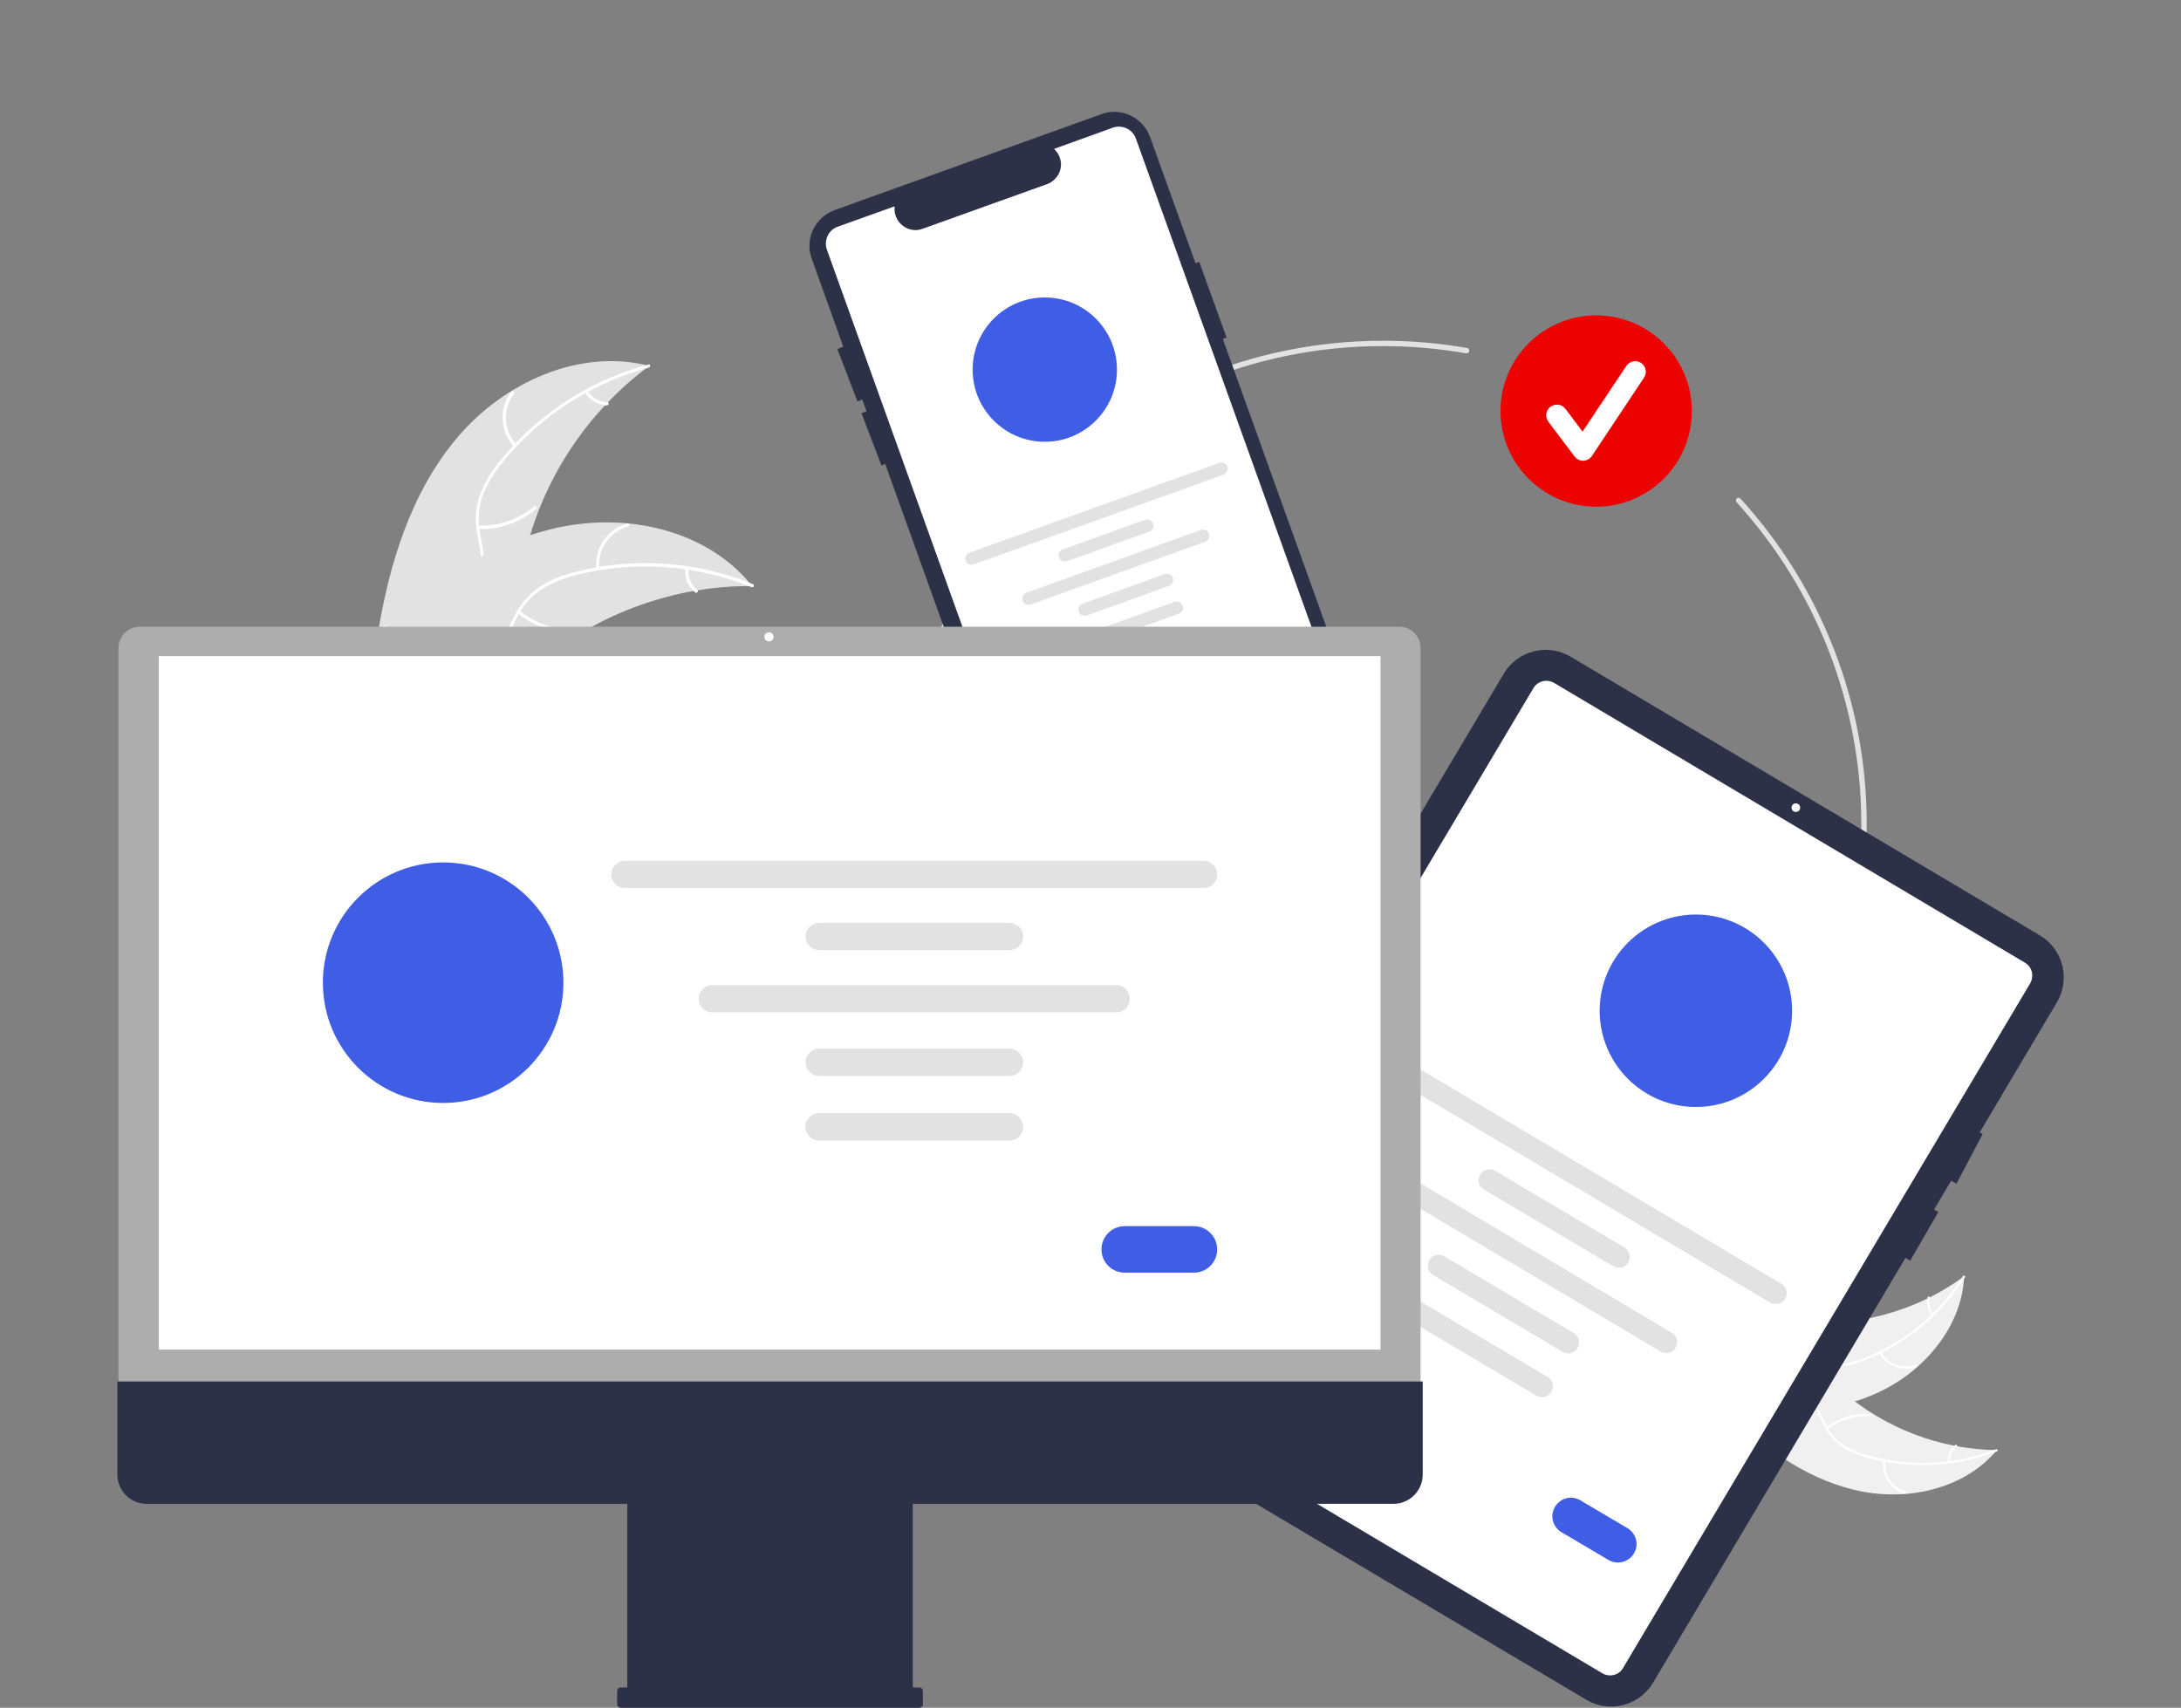 <?xml version="1.0" encoding="utf-8"?>
<!-- Generator: Adobe Illustrator 24.1.2, SVG Export Plug-In . SVG Version: 6.00 Build 0)  -->
<svg version="1.1" id="Livello_1" xmlns="http://www.w3.org/2000/svg" xmlns:xlink="http://www.w3.org/1999/xlink" x="0px" y="0px"
	 viewBox="0 0 816 639" style="enable-background:new 0 0 816 639;" xml:space="preserve">
<rect x="0" y="0" width="816" height="639" fill="#808080" stroke="none"/>
<style type="text/css">
	.st0{fill:#E2E2E2;}
	.st1{fill:#ED0202;}
	.st2{fill:#FFFFFF;}
	.st3{fill:#2C3148;}
	.st4{fill:#405DE6;}
	.st5{fill:#6C63FF;}
	.st6{fill:#F0F0F0;}
	.st7{fill:#ADADAD;}
</style>
<g>
	<path class="st0" d="M517.4,489.5c-99.8,0-181-81.2-181-181s81.2-181,181-181c10.6,0,21.1,0.9,31.5,2.7c0.5,0.1,0.9,0.6,0.8,1.2
		c-0.1,0.5-0.6,0.9-1.2,0.8c0,0,0,0,0,0c-10.3-1.8-20.7-2.7-31.1-2.7c-98.7,0-179,80.3-179,179s80.3,179,179,179s179-80.3,179-179
		c0-44.6-16.6-87.6-46.7-120.6c-0.4-0.4-0.3-1,0.1-1.4c0.4-0.4,1-0.3,1.4,0.1c30.4,33.3,47.3,76.8,47.2,121.9
		C698.4,408.3,617.2,489.5,517.4,489.5z"/>
	<circle class="st1" cx="597.2" cy="153.8" r="35.8"/>
	<path class="st2" d="M592.3,172.4c-1.3,0-2.4-0.6-3.2-1.6l-9.8-13c-1.3-1.8-1-4.3,0.8-5.6s4.3-1,5.6,0.8l6.4,8.5l16.4-24.6
		c1.2-1.8,3.7-2.3,5.5-1.1c1.8,1.2,2.3,3.7,1.1,5.5l-19.5,29.3c-0.7,1.1-1.9,1.7-3.2,1.8C592.4,172.4,592.3,172.4,592.3,172.4z"/>
	<path class="st3" d="M512.7,280.4l-55.2-153.6l1.4-0.5L448.7,98l-1.4,0.5l-17-47.2c-2.7-7.4-10.8-11.3-18.2-8.6c0,0,0,0,0,0
		l-99.8,35.9c-7.4,2.7-11.3,10.8-8.6,18.2c0,0,0,0,0,0l11.8,32.9l-2.2,0.9l7.5,19.6l1.8-0.7l1.6,4.4l-1.9,0.7l7.5,19.6l1.4-0.6
		l54.7,152.3c2.6,7.4,10.8,11.3,18.2,8.6c0,0,0,0,0,0l99.8-35.9C511.5,296,515.4,287.8,512.7,280.4z"/>
	<path class="st2" d="M399,329.5c-2.9,0-5.4-1.8-6.4-4.5L309.4,93.5c-1.3-3.6,0.6-7.5,4.1-8.7l21.2-7.6l0,0.7
		c-0.2,4.3,3.2,8,7.5,8.2c1,0,2-0.1,3-0.5l47.1-16.9c2.3-1.1,4-3.2,4.5-5.6c0.5-2.4-0.2-5-1.9-6.8l-0.5-0.6l21.9-7.9
		c3.6-1.3,7.5,0.6,8.7,4.1l79.4,220.8c3.4,9.4-1.5,19.8-10.9,23.2l-92.3,33.2C400.6,329.3,399.8,329.5,399,329.5z"/>
	<circle class="st4" cx="390.9" cy="138.3" r="27"/>
	<path class="st0" d="M457.8,177.6l-93.5,33.6c-1.2,0.4-2.6-0.2-3-1.4c-0.4-1.2,0.2-2.6,1.4-3c0,0,0,0,0,0l93.5-33.6
		c1.2-0.4,2.6,0.2,3,1.4C459.7,175.8,459,177.1,457.8,177.6z"/>
	<path class="st0" d="M430,198.9l-30.8,11.1c-1.2,0.4-2.6-0.2-3-1.4c-0.4-1.2,0.2-2.6,1.4-3c0,0,0,0,0,0l30.8-11.1
		c1.2-0.4,2.6,0.2,3,1.4C431.9,197.1,431.3,198.4,430,198.9z"/>
	<path class="st0" d="M437.4,219.2l-30.8,11.1c-1.2,0.4-2.6-0.2-3-1.4c-0.4-1.2,0.2-2.6,1.4-3c0,0,0,0,0,0l30.8-11.1
		c1.2-0.4,2.6,0.2,3,1.4C439.2,217.4,438.6,218.8,437.4,219.2L437.4,219.2z"/>
	<path class="st0" d="M441.1,229.6l-30.8,11.1c-1.2,0.4-2.6-0.2-3-1.4c-0.4-1.2,0.2-2.6,1.4-3c0,0,0,0,0,0l30.8-11.1
		c1.2-0.4,2.6,0.2,3,1.4C443,227.8,442.3,229.2,441.1,229.6C441.1,229.6,441.1,229.6,441.1,229.6L441.1,229.6z"/>
	<path class="st0" d="M450.9,202.7l-65.3,23.5c-1.2,0.4-2.6-0.2-3-1.4c-0.4-1.2,0.2-2.6,1.4-3c0,0,0,0,0,0l65.3-23.5
		c1.2-0.4,2.6,0.2,3,1.4C452.8,200.9,452.1,202.3,450.9,202.7C450.9,202.7,450.9,202.7,450.9,202.7z"/>
	<path class="st5" d="M437.8,254.9l-11.2,4c-2.1,0.7-4.4-0.3-5.1-2.4c-0.7-2.1,0.3-4.4,2.4-5.1l11.2-4c2.1-0.7,4.4,0.3,5.1,2.4
		C440.9,251.9,439.8,254.2,437.8,254.9z"/>
	<path class="st0" d="M171.2,163.6c17.4-20.5,45.6-33.4,71.7-26.7c-23.5,17.5-40,42.6-46.6,71.1c-2.5,11-4.2,23.5-13.1,30.4
		c-5.6,4.3-13,5.5-20,4.7c-7-0.8-13.6-3.3-20.2-5.8l-1.7,0.2C145.6,210.9,153.8,184.1,171.2,163.6z"/>
	<path class="st2" d="M242.8,137.5c-21.5,5.8-40.6,18.1-54.7,35.4c-3.1,3.7-5.6,7.8-7.4,12.2c-1.6,4.4-2,9.1-1.2,13.7
		c0.7,4.3,1.9,8.6,1.5,13c-0.5,4.5-2.8,8.7-6.5,11.4c-4.5,3.4-9.9,5-15.2,6.4c-6,1.6-12.2,3.1-16.9,7.2c-0.6,0.5-1.3-0.4-0.7-0.9
		c8.3-7.1,20.1-6.5,29.4-11.8c4.3-2.5,7.9-6.2,8.7-11.3c0.7-4.4-0.6-8.9-1.3-13.2c-0.9-4.5-0.6-9.1,0.7-13.4
		c1.6-4.5,3.9-8.7,6.9-12.5c6.6-8.5,14.5-15.9,23.4-22c10.1-7,21.4-12.2,33.2-15.3C243.3,136.1,243.5,137.3,242.8,137.5L242.8,137.5
		z"/>
	<path class="st2" d="M192.3,167.1c-5.3-5.7-5.7-14.4-1-20.5c0.5-0.6,1.4,0.1,1,0.7c-4.4,5.7-4,13.8,1,19.1
		C193.7,166.9,192.8,167.6,192.3,167.1L192.3,167.1z"/>
	<path class="st2" d="M178.8,196.7c7.7,0.3,15.2-2.3,21.1-7.2c0.6-0.5,1.3,0.4,0.7,0.9c-6.1,5.2-14,7.9-22,7.5
		C177.9,197.8,178.1,196.6,178.8,196.7L178.8,196.7z"/>
	<path class="st2" d="M219.8,146.2c1.6,2.6,4.3,4.2,7.4,4.3c0.8,0,0.6,1.2-0.1,1.2c-3.3-0.1-6.4-1.9-8.2-4.8
		c-0.2-0.3-0.2-0.6,0.1-0.8C219.2,145.9,219.6,146,219.8,146.2L219.8,146.2z"/>
	<path class="st0" d="M281.6,219.3c-0.5,0-1,0-1.4,0c-6.4,0-12.8,0.5-19.1,1.6c-0.5,0.1-1,0.2-1.5,0.2c-15.2,2.7-29.8,8.2-43,16.2
		c-5.3,3.2-10.3,6.8-15,10.7c-6.5,5.5-13.1,11.9-20.8,14.8c-0.8,0.3-1.6,0.6-2.5,0.8l-36.7-24c-0.1-0.1-0.1-0.2-0.2-0.3l-1.5-0.9
		c0.2-0.2,0.5-0.4,0.7-0.7c0.1-0.1,0.3-0.3,0.4-0.4c0.1-0.1,0.2-0.2,0.3-0.2c0,0,0.1-0.1,0.1-0.1c0.1-0.1,0.2-0.1,0.2-0.2
		c1.3-1.3,2.7-2.5,4.1-3.7c0,0,0,0,0,0c10.5-9.4,21.8-18.1,34.1-24.7c0.4-0.2,0.7-0.4,1.1-0.6c5.6-3,11.4-5.5,17.3-7.5
		c3.3-1.1,6.6-2,10-2.8c8.7-1.9,17.7-2.5,26.5-1.7c17.7,1.7,34.7,9,45.9,22.5C281,218.6,281.3,219,281.6,219.3z"/>
	<path class="st2" d="M281.2,219.7c-20.6-8.3-43.4-10-65-4.7c-4.7,1.1-9.1,2.9-13.3,5.3c-3.9,2.5-7.1,6-9.2,10.2
		c-2,3.8-3.7,8-6.6,11.3c-3.1,3.4-7.5,5.2-12,5.1c-5.6,0-10.9-1.9-16.1-4c-5.7-2.3-11.6-4.9-17.8-4.5c-0.8,0-0.8-1.1,0-1.2
		c10.9-0.7,20,6.9,30.6,8.3c4.9,0.6,10.1-0.2,13.8-3.8c3.2-3.1,4.9-7.4,6.9-11.3c2-4.1,5-7.6,8.6-10.3c4-2.7,8.4-4.6,13-5.8
		c10.4-2.8,21.2-4,31.9-3.5c12.3,0.5,24.4,3.2,35.8,7.8C282.4,219,281.9,220,281.2,219.7L281.2,219.7z"/>
	<path class="st2" d="M223.1,212.9c-0.8-7.7,4.1-14.9,11.6-17c0.7-0.2,1.1,0.9,0.3,1.1c-7,1.9-11.6,8.6-10.7,15.8
		C224.3,213.7,223.1,213.7,223.1,212.9L223.1,212.9z"/>
	<path class="st2" d="M194.5,228.5c5.9,4.9,13.5,7.4,21.2,6.9c0.8,0,0.8,1.1,0,1.2c-8,0.4-15.9-2.1-22.1-7.2
		C193.1,228.9,193.9,228,194.5,228.5L194.5,228.5z"/>
	<path class="st2" d="M257.6,212.9c-0.3,3,0.9,6,3.3,7.9c0.6,0.5-0.2,1.3-0.8,0.9c-2.6-2.1-4-5.4-3.7-8.7c0-0.3,0.3-0.6,0.6-0.6
		C257.3,212.3,257.6,212.5,257.6,212.9z"/>
	<path class="st6" d="M693.5,557.4c19,4.7,41.1,0.2,53.6-14.8c-21.2-0.3-41.7-8.1-57.8-22c-6.2-5.4-12.5-12-20.7-12.3
		c-5.1-0.2-10,2.3-13.8,5.8c-3.8,3.4-6.6,7.8-9.4,12l-1.1,0.6C658.3,540.5,674.5,552.8,693.5,557.4z"/>
	<path class="st2" d="M746.8,542.3c-15.1,5.8-31.7,6.6-47.3,2.5c-3.4-0.8-6.6-2.2-9.6-4c-2.8-1.9-5.1-4.5-6.6-7.6
		c-1.4-2.8-2.6-5.9-4.7-8.3c-2.2-2.5-5.4-3.9-8.7-3.9c-4.1-0.1-8,1.2-11.7,2.7c-4.2,1.6-8.5,3.4-13,3c-0.6,0-0.6,0.8,0,0.9
		c7.9,0.7,14.6-4.7,22.3-5.6c3.6-0.4,7.3,0.3,9.9,2.9c2.3,2.3,3.5,5.5,4.9,8.3c1.4,3,3.5,5.6,6.1,7.6c2.9,2,6,3.5,9.4,4.4
		c7.5,2.2,15.3,3.2,23.1,3c8.9-0.2,17.8-1.9,26.1-5.1C747.8,542.9,747.4,542.1,746.8,542.3L746.8,542.3z"/>
	<path class="st2" d="M704.5,546.4c-0.7,5.6,2.7,10.9,8.2,12.5c0.5,0.2,0.8-0.7,0.3-0.8c-5.1-1.5-8.3-6.4-7.6-11.7
		C705.4,545.9,704.6,545.9,704.5,546.4L704.5,546.4z"/>
	<path class="st2" d="M684,534.7c4.4-3.5,9.9-5.2,15.5-4.7c0.6,0,0.6-0.8,0-0.9c-5.8-0.4-11.6,1.3-16.1,4.9
		C683,534.4,683.5,535,684,534.7L684,534.7z"/>
	<path class="st2" d="M729.6,547c-0.2-2.2,0.8-4.3,2.5-5.7c0.4-0.3-0.1-1-0.6-0.6c-1.9,1.5-2.9,3.8-2.8,6.3c0,0.2,0.2,0.4,0.4,0.4
		C729.4,547.4,729.6,547.2,729.6,547L729.6,547z"/>
	<path class="st6" d="M734.8,477.6c-0.3,0.2-0.6,0.4-0.8,0.6c-3.8,2.7-7.8,5.1-11.9,7.2c-0.3,0.2-0.6,0.3-1,0.5
		c-10.1,4.9-21,7.9-32.2,8.8c-4.5,0.4-8.9,0.4-13.4,0.1c-6.2-0.4-12.8-1.4-18.6,0.2c-0.6,0.2-1.2,0.4-1.8,0.6l-11.3,29.8
		c0,0.1,0,0.2,0,0.2l-0.5,1.2c0.2,0,0.5,0.1,0.7,0.1c0.1,0,0.3,0,0.4,0.1c0.1,0,0.2,0,0.3,0c0,0,0.1,0,0.1,0c0.1,0,0.2,0,0.2,0
		c1.3,0.2,2.7,0.3,4,0.5c0,0,0,0,0,0c10.2,1.2,20.5,1.2,30.6,0c0.3,0,0.6-0.1,0.9-0.1c4.5-0.6,9-1.6,13.4-3c2.4-0.7,4.7-1.6,7.1-2.6
		c6-2.6,11.5-6,16.3-10.3c9.7-8.5,16.6-20.1,17.5-32.8C734.8,478.3,734.8,477.9,734.8,477.6z"/>
	<path class="st2" d="M734.4,477.5c-8.6,13.7-21.3,24.3-36.3,30.4c-3.2,1.4-6.6,2.2-10.1,2.5c-3.4,0.2-6.8-0.5-9.8-2.1
		c-2.8-1.4-5.6-3.2-8.7-3.8c-3.3-0.7-6.6,0.1-9.3,2.1c-3.3,2.4-5.6,5.8-7.7,9.2c-2.4,3.8-4.7,7.8-8.6,10.2c-0.5,0.3,0,1,0.5,0.7
		c6.7-4.3,8.8-12.6,14.5-17.9c2.6-2.5,6-4.2,9.7-3.6c3.2,0.5,6.1,2.3,8.9,3.7c2.9,1.6,6.2,2.4,9.5,2.4c3.5-0.1,6.9-0.8,10.1-2.1
		c7.3-2.8,14.2-6.7,20.3-11.5c7-5.5,13-12.2,17.8-19.8C735.5,477.4,734.7,477.1,734.4,477.5L734.4,477.5z"/>
	<path class="st2" d="M703.1,506.3c2.8,4.9,8.8,7.1,14.1,5.1c0.5-0.2,0.2-1-0.3-0.8c-4.9,1.9-10.5-0.2-13.1-4.7
		C703.5,505.3,702.8,505.8,703.1,506.3z"/>
	<path class="st2" d="M679.6,509.3c1.4-5.4,4.8-10.1,9.5-13.1c0.5-0.3,0-1-0.5-0.7c-4.9,3.1-8.4,8-9.9,13.7
		C678.7,509.7,679.5,509.8,679.6,509.3L679.6,509.3z"/>
	<path class="st2" d="M723.4,491.6c-1.5-1.6-2-3.9-1.4-6c0.1-0.5-0.7-0.7-0.8-0.2c-0.6,2.3,0,4.8,1.6,6.7c0.1,0.2,0.4,0.2,0.6,0.1
		C723.5,492.1,723.6,491.8,723.4,491.6L723.4,491.6z"/>
	<path class="st3" d="M769.6,375l-28.9,48.7l1.1,0.6l-9.8,18.6l-2-1.1l-6.4,10.8l1.6,0.9l-10.5,18.2l-1.8-1l-94.4,158.9
		c-5.2,8.7-16.4,11.5-25,6.4L417.7,531.7c-8.7-5.2-11.5-16.4-6.4-25l151.3-254.6c5.2-8.7,16.4-11.5,25-6.4L763.2,350
		C771.9,355.2,774.7,366.3,769.6,375z"/>
	<path class="st2" d="M599.5,626.1L423.4,521.5c-2.7-1.6-3.5-5-2-7.7l152.3-256.3c1.6-2.7,5-3.5,7.7-2l176.2,104.7
		c2.7,1.6,3.5,5,2,7.7L607.2,624.2C605.7,626.8,602.2,627.7,599.5,626.1z"/>
	<circle class="st2" cx="671.9" cy="302.2" r="1.6"/>
	<path class="st0" d="M662.3,487.4L515.2,400c-1.9-1.1-2.6-3.6-1.4-5.6c1.1-1.9,3.6-2.6,5.6-1.4c0,0,0,0,0,0l147.1,87.4
		c1.9,1.1,2.6,3.6,1.4,5.6S664.2,488.5,662.3,487.4C662.3,487.4,662.3,487.4,662.3,487.4z"/>
	<path class="st0" d="M603.6,473.8l-48.4-28.7c-1.9-1.1-2.6-3.6-1.4-5.6s3.6-2.6,5.6-1.4c0,0,0,0,0,0l48.4,28.7
		c1.9,1.1,2.6,3.6,1.4,5.6C608,474.3,605.5,475,603.6,473.8z"/>
	<path class="st0" d="M584.6,505.8l-48.4-28.7c-1.9-1.1-2.6-3.6-1.4-5.6c1.1-1.9,3.6-2.6,5.6-1.4l48.4,28.7c1.9,1.1,2.6,3.6,1.4,5.6
		S586.5,507,584.6,505.8C584.6,505.8,584.6,505.8,584.6,505.8z"/>
	<path class="st0" d="M574.8,522.2l-48.4-28.7c-1.9-1.1-2.6-3.6-1.4-5.6c1.1-1.9,3.6-2.6,5.6-1.4l0,0l48.4,28.7
		c1.9,1.1,2.6,3.6,1.4,5.6S576.8,523.4,574.8,522.2C574.8,522.2,574.8,522.2,574.8,522.2L574.8,522.2z"/>
	<path class="st0" d="M621.3,505.7l-102.6-61c-1.9-1.2-2.6-3.7-1.4-5.6c1.1-1.9,3.6-2.5,5.6-1.4l102.6,61c1.9,1.1,2.6,3.6,1.4,5.6
		S623.3,506.9,621.3,505.7C621.3,505.7,621.3,505.7,621.3,505.7z"/>
	<path class="st4" d="M601.8,583.7l-17.6-10.4c-3.3-2-4.4-6.2-2.4-9.5c2-3.3,6.2-4.4,9.5-2.4l17.6,10.4c3.3,2,4.4,6.2,2.4,9.5
		S605,585.6,601.8,583.7L601.8,583.7z"/>
	<circle class="st4" cx="634.5" cy="378.2" r="36"/>
	<path class="st7" d="M44.3,524.5h487.2v-282c0-4.4-3.6-8-8-8H52.3c-4.4,0-8,3.6-8,8V524.5z"/>
	<rect x="59.4" y="245.5" class="st2" width="457.1" height="259.5"/>
	<path class="st3" d="M43.9,516.9v34.8c0,6.1,4.9,11,11,11c0,0,0,0,0,0h179.8v68.7h-2.4c-0.8,0-1.4,0.6-1.4,1.4c0,0,0,0,0,0v4.8
		c0,0.8,0.6,1.4,1.4,1.4c0,0,0,0,0,0h111.6c0.8,0,1.4-0.6,1.4-1.4c0,0,0,0,0,0v-4.8c0-0.8-0.6-1.4-1.4-1.4c0,0,0,0,0,0h-2.4v-68.7
		h179.8c6.1,0,11-4.9,11-11v0v-34.8L43.9,516.9z"/>
	<path class="st0" d="M450.3,332.3H233.8c-2.8,0-5.1-2.3-5.1-5.1c0-2.8,2.3-5.1,5.1-5.1h216.5c2.8,0,5.1,2.3,5.1,5.1
		C455.4,330,453.1,332.3,450.3,332.3z"/>
	<path class="st0" d="M377.7,355.5h-71.2c-2.8,0-5.1-2.3-5.1-5.1s2.3-5.1,5.1-5.1h71.2c2.8,0,5.1,2.3,5.1,5.1
		S380.5,355.5,377.7,355.5z"/>
	<path class="st0" d="M377.7,402.6h-71.2c-2.8,0-5.1-2.3-5.1-5.1s2.3-5.1,5.1-5.1h71.2c2.8,0,5.1,2.3,5.1,5.1
		S380.5,402.6,377.7,402.6z"/>
	<path class="st0" d="M377.7,426.8h-71.2c-2.8,0-5.1-2.3-5.2-5.1s2.3-5.1,5.1-5.2c0,0,0,0,0,0h71.2c2.8,0,5.1,2.3,5.2,5.1
		S380.5,426.8,377.7,426.8C377.7,426.8,377.7,426.8,377.7,426.8z"/>
	<path class="st0" d="M417.6,378.8H266.5c-2.8,0-5.1-2.3-5.1-5.1c0-2.8,2.3-5.1,5.1-5.1h151.1c2.8,0,5.1,2.3,5.1,5.1
		C422.7,376.5,420.4,378.8,417.6,378.8z"/>
	<path class="st4" d="M446.7,476.2h-25.9c-4.8,0-8.7-3.9-8.7-8.7s3.9-8.7,8.7-8.7l0,0h25.9c4.8,0,8.7,3.9,8.7,8.7
		S451.5,476.2,446.7,476.2z"/>
	<circle class="st4" cx="165.8" cy="367.7" r="45"/>
	<circle class="st2" cx="287.7" cy="238.3" r="1.7"/>
</g>
</svg>
